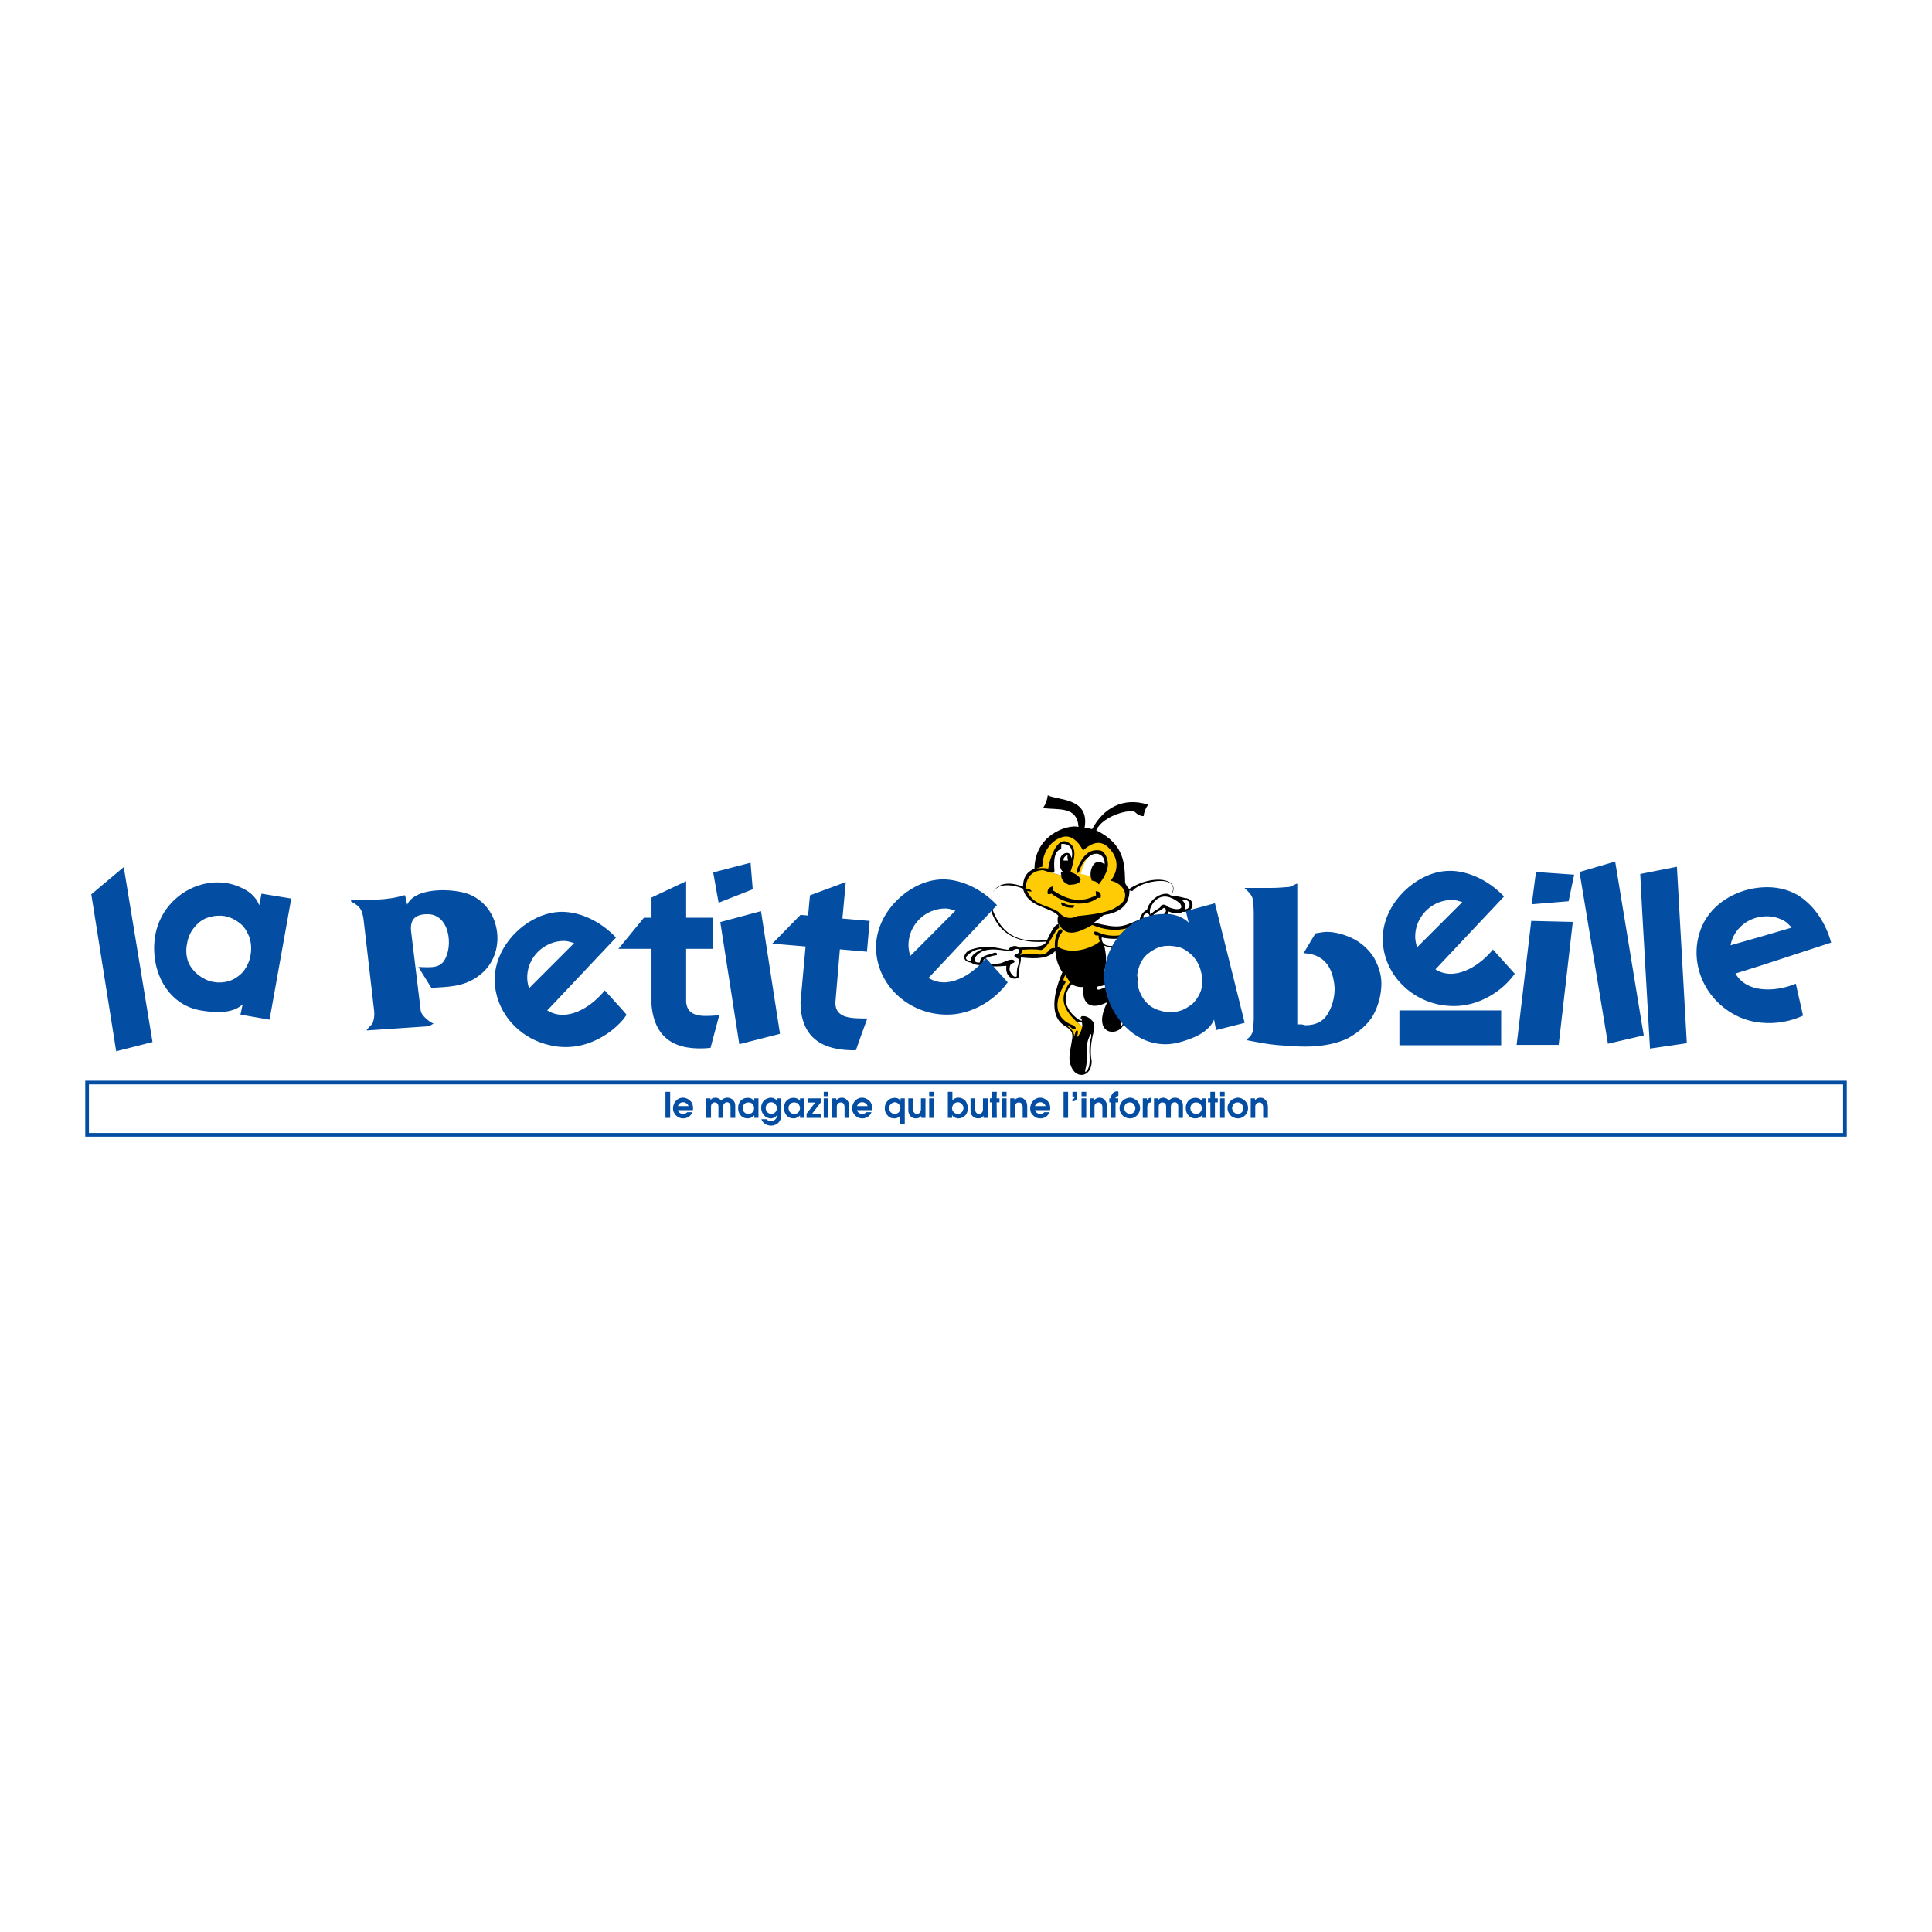<?xml version="1.0" encoding="utf-8"?>
<!-- Generator: Adobe Illustrator 13.0.0, SVG Export Plug-In . SVG Version: 6.00 Build 14948)  -->
<!DOCTYPE svg PUBLIC "-//W3C//DTD SVG 1.0//EN" "http://www.w3.org/TR/2001/REC-SVG-20010904/DTD/svg10.dtd">
<svg version="1.0" id="Layer_1" xmlns="http://www.w3.org/2000/svg" xmlns:xlink="http://www.w3.org/1999/xlink" x="0px" y="0px"
	 width="192.756px" height="192.756px" viewBox="0 0 192.756 192.756" enable-background="new 0 0 192.756 192.756"
	 xml:space="preserve">
<g>
	<polygon fill-rule="evenodd" clip-rule="evenodd" fill="#FFFFFF" points="0,0 192.756,0 192.756,192.756 0,192.756 0,0 	"/>
	<path fill-rule="evenodd" clip-rule="evenodd" fill="#034EA2" d="M183.883,108.191v4.848H96.378v0.369h87.874v-5.586H96.378v0.369
		H183.883L183.883,108.191z M96.378,113.039H8.873v-4.848h87.505v-0.369H8.504v5.586h87.874V113.039L96.378,113.039z"/>
	<path fill-rule="evenodd" clip-rule="evenodd" d="M113.342,93.626c0.135-0.051,0.303,0.167,0.101,0.268
		c-0.503,0.034-2.047,0.957-3.271,0.453c0.201,0.873,0.269,1.711,0.017,2.5c0.336,0.973,0.318,1.543-0.537,1.543
		c-0.419,0.035-0.318,0.504,0.201,0.285c1.812-0.703,1.829-1.459,2.903-1.492c0.318,0.017,0.89-0.235,0.688,0.889
		c-0.201,0.873-0.755,2.568-1.258,3.994c-0.554,1.51-3.373,1.225-1.712-2.08c-1.795,0.904-2.567,0.033-2.366-1.512
		c-0.47,0.018-0.805-0.033-1.174-0.285c-1.326,1.512-0.252,2.938,0.738,3.559c0.302,0.168,0.353,0.033,0.185-0.068
		c-0.101-0.15,0.017-0.301,0.134-0.301c0.386-0.018,0.604,0.117,0.839,0.318c0.269,0.252,0.486,0.436,0.269,1.291
		c-0.235,0.891-0.369,1.998-0.185,2.836c0.051,1.83-1.996,1.998-2.215-0.133c-0.017-0.672,0.185-1.41,0.285-2.133
		c0.101-0.871-0.554-1.006-1.007-1.393c-1.292-1.039-0.771-3.322,0.017-5.167c-0.402-0.587-0.637-1.275-0.704-2.114
		c-0.705,0.738-1.796,0.822-3.44,0.637c0.034,0.638-0.251,0.856-0.185,1.929c-0.167,0.369-1.426,0.32-1.258-1.09
		c-0.89,0.067-1.645,0.117-2.551-0.067c-0.319,0.017-0.688-0.067-1.023-0.269c-0.99-0.101-0.671-1.09,0.067-1.292
		c1.694-0.537,2.533-0.117,3.674,0.034c0.286-0.453,0.84-0.486,1.125-0.218c0.939-0.084,2.433,0.051,2.701-0.604
		c-1.896,0.151-4.396-0.117-5.453-2.886c-0.453-2.047,0.537-3.557,3.121-2.601c0-0.738,0.252-1.443,1.141-1.779
		c0.033-3.355,3.238-4.446,4.396-4.178c-0.151-2.098-1.98-1.661-3.54-1.879c0.268-0.419,0.419-0.822,0.47-1.275
		c0.956,0.52,4.211,0.202,3.675,3.239c0.251,0.033,0.503,0.084,0.755,0.134c1.107-2.081,3.087-3.238,5.587-2.433
		c-0.234,0.319-0.402,0.688-0.453,1.141c-0.419-0.017-0.62-0.185-0.855-0.402c-0.386-0.353-3.188,0.319-3.876,1.812
		c2.903,1.443,2.836,3.406,2.887,5.269c0.15,0.251,0.15,0.318,0.402,0.587c2.332-1.543,5.336-1.057,4.161,0.688
		c0.437,0,0.923,0.084,1.376,0.218c1.124,0.033,1.04,1.477-0.218,1.376c-0.403,0.318-1.007,0.101-1.394-0.034
		c-0.15,0.822-0.973,1.091-1.711,1.443c-0.101,0.503-0.537,0.302-0.772,0.252c-0.419,0.369-0.939,0.637-1.56,0.805
		C112.654,93.609,112.973,93.676,113.342,93.626L113.342,93.626z"/>
	<path fill-rule="evenodd" clip-rule="evenodd" fill="#FFFFFF" d="M113.342,93.626c-0.587,0.386-3.523,1.543-3.423-0.101
		c0.772,0.185,1.879,0.218,2.618-0.084C112.721,93.643,113.107,93.643,113.342,93.626L113.342,93.626z"/>
	<path fill-rule="evenodd" clip-rule="evenodd" fill="#FFFFFF" d="M116.832,89.364c-0.503-0.554-2.063,0.117-2.399,1.409
		c-0.336,0.151-0.621,0.503-0.722,0.957c-1.795,0.772-2.08,0.94-4.547,0.319c0.386-0.302,0.705-0.57,0.956-0.755
		c1.275-0.185,2.567-0.755,2.567-2.45c0.101,0.017,0.285,0.101,0.353,0C113.711,87.921,118.023,87.065,116.832,89.364
		L116.832,89.364z"/>
	<path fill-rule="evenodd" clip-rule="evenodd" fill="#FFFFFF" d="M114.937,91.495c0.185-0.369,0.587-0.604,0.973-0.705
		c0.285-0.537,0.604,0.151,0.285,0.285c-0.185,0.554-0.738,0.705-1.141,0.755c-0.302,0.017-0.285,0.286-0.369,0.47
		c-0.101-0.017-0.151-0.134-0.235-0.201c-0.335,0.05-0.302-0.201-0.285-0.419c-0.353-0.403,0.42-0.822,0.521-0.319
		C114.752,91.545,114.818,91.529,114.937,91.495L114.937,91.495z"/>
	<path fill-rule="evenodd" clip-rule="evenodd" fill="#FFFFFF" d="M114.785,91.26c0.336-0.453,1.007-0.621,1.023-0.839
		c0-0.134,0.437-0.286,0.621,0c0.168,0.101,0.402,0.201,0.839,0.285c0.554,0.034,0.755-0.134,0.453-0.587
		c-0.839-0.654-1.678-0.99-2.483-0.251C114.769,90.404,114.617,90.857,114.785,91.26L114.785,91.26z"/>
	<path fill-rule="evenodd" clip-rule="evenodd" fill="#FFFFFF" d="M117.89,89.75c0.536-0.017,0.755,0.151,0.788,0.453
		c0.033,0.403-0.218,0.487-0.503,0.554C118.359,90.354,118.191,90.035,117.89,89.75L117.89,89.75z"/>
	<path fill-rule="evenodd" clip-rule="evenodd" fill="#FFFFFF" d="M112.956,97.771c-0.218,0.721-0.437,1.477-0.806,2.381
		c-0.285,0.369-0.285,1.227-0.335,1.998c0.017,0.268,0.066,0.268,0.184,0.033c0.151-0.654,0.235-1.309,0.521-1.93
		c0.303-0.771,0.588-1.561,0.654-2.449C113.157,97.535,113.09,97.52,112.956,97.771L112.956,97.771z"/>
	<path fill-rule="evenodd" clip-rule="evenodd" fill="#FFFFFF" d="M107.939,102.016c0.033,0.018,0.05,0.42,0.033,0.436
		c-0.168-0.184-0.336-0.334-0.504-0.469C107.587,101.965,107.721,101.916,107.939,102.016L107.939,102.016z"/>
	<path fill-rule="evenodd" clip-rule="evenodd" fill="#FFFFFF" d="M108.66,103.492c-0.452,0.957-0.101,2.467-0.352,3.104
		c-0.101,0.387-0.034,0.438,0.167,0.186c0.521-0.805-0.033-1.98,0.386-3.289C108.912,103.039,108.812,103.09,108.66,103.492
		L108.66,103.492z"/>
	<path fill-rule="evenodd" clip-rule="evenodd" fill="#FFFFFF" d="M104.449,93.811c-1.98,0.101-4.111,0.185-5.353-2.87
		c-0.403-0.99-0.403-2.064,0.704-2.534c0.722-0.185,1.494-0.05,2.266,0.251c0.437,1.879,2.668,1.779,3.523,2.702
		c-0.101,0.285-0.101,0.571,0,0.856C105.171,92.233,104.818,93.106,104.449,93.811L104.449,93.811z"/>
	<path fill-rule="evenodd" clip-rule="evenodd" fill="#FFFFFF" d="M106.11,85.857c0.15,0,0.302,0,0.453,0
		c-0.084-0.202-0.067-0.37-0.051-0.537C106.177,85.438,106.093,85.639,106.11,85.857L106.11,85.857z"/>
	<path fill-rule="evenodd" clip-rule="evenodd" fill="#FFFFFF" d="M98.006,94.683c-0.587,0.302-1.191,0.604-1.141,1.175
		c-0.269,0-0.503-0.05-0.503-0.353C96.831,94.935,97.385,94.667,98.006,94.683L98.006,94.683z"/>
	<path fill-rule="evenodd" clip-rule="evenodd" fill="#FFFFFF" d="M97.771,96.025c-0.352,0.034-0.57-0.033-0.537-0.386
		c0.604-1.124,2.047-0.957,3.104-0.789c0.336,0.101,0.504,0.05,0.688-0.017c0.654-0.419,0.889,0.101,0.452,0.336
		c-0.352,0.101-0.369,0.251-0.066,0.403c0.453,0.117,0.234,0.453,0.167,0.738c-0.15,0.37-0.134,0.738-0.134,1.092
		c-0.318,0.25-0.755-0.471-0.722-0.739c0.034-0.654,0.353-0.503,0.47-0.654c0.084-0.134-0.017-0.302-0.402-0.251
		c-0.537,0.101-0.738,0.369-1.292,0.386c-0.336,0.05-0.771,0.117-1.074-0.017c-0.419-0.151-0.436-0.369-0.017-0.553
		c0.47-0.202,0.755-0.235,1.058-0.285c0.033-0.185-0.051-0.252-0.252-0.235C98.576,95.321,97.787,95.304,97.771,96.025
		L97.771,96.025z"/>
	<path fill-rule="evenodd" clip-rule="evenodd" fill="#FFFFFF" d="M104.768,87.049c0.386,0.117,0.772,0.218,1.124,0.302
		c-0.101-0.285-0.033-0.403,0.185-0.369c-0.402-0.151-0.654-1.711,0.285-1.879c0.387-0.05,0.403,0.185,0.571,0.521
		c0.15-0.99-0.185-1.46-1.041-1.427c-0.017,0.168-0.017,0.353-0.017,0.521c-0.302,0.084-0.839,0.285-0.671,2.181
		c-0.017,0.067-0.051,0.118-0.067,0.168C105.003,87.065,104.885,87.049,104.768,87.049L104.768,87.049z"/>
	<path fill-rule="evenodd" clip-rule="evenodd" fill="#FFCB05" d="M113.996,92.452c-1.561,0.923-3.054,1.208-4.496,0.537
		c-0.521-0.167-0.437,0.151-0.186,0.336c0.102,0,0.202,0,0.303,0.017c-0.017,0.151-0.017,0.319,0.117,0.571
		c-0.302,0.369-2.567,1.561-4.212,0.537c0.018-0.453-0.033-0.906,0.47-1.493c0-0.269-0.117-0.319-0.369-0.134
		c-0.318,0.554-0.436,1.141-0.368,1.762c-0.252,0-0.487,0.017-0.688,0.353c-0.218,0.201-0.486,0.353-1.091,0.285
		c-0.621-0.084-1.191-0.101-1.712,0.067c0.151-0.185,0.219-0.353,0.219-0.521c0.604-0.05,1.191-0.084,1.93,0.017
		c0.822-0.386,1.343-2.131,1.745-2.181c0-0.134,0-0.269,0-0.403c0.671,1.359,1.963,0.856,3.322,0.084
		c1.561,0.638,3.154,0.722,4.815-0.235L113.996,92.452L113.996,92.452z"/>
	<path fill-rule="evenodd" clip-rule="evenodd" fill="#FFCB05" d="M107.15,103.492c0.051-0.201,0.117-0.402,0.185-0.621
		c0.117-0.117,0.185-0.084,0.218,0.084c-0.033,0.186-0.066,0.369-0.101,0.555c0.235-0.27,0.437-0.605,0.521-1.092
		c-1.661-1.342-2.551-2.65-1.225-4.43c-0.168-0.234-0.319-0.453-0.453-0.705c-0.118,0.168-0.185,0.336-0.202,0.521
		c0.303,0.049,0.235,0.217,0.102,0.402c-1.511,2.533-0.252,3.709,0.855,4.078c0.402,0.217,0.335,0.502-0.051,0.352
		c-0.185-0.15-0.386-0.285-0.671-0.369C106.933,102.637,107.234,103.057,107.15,103.492L107.15,103.492z"/>
	<path fill-rule="evenodd" clip-rule="evenodd" fill="#034EA2" d="M12.346,86.512L9.108,89.23l2.483,15.655l3.625-0.922
		L12.346,86.512L12.346,86.512z M175.711,98.676c1.191,0.152,2.518-0.133,3.457-0.537l0.722,3.189
		c-1.208,0.57-2.719,0.855-4.179,0.705c-0.922-0.084-1.846-0.354-2.668-0.807c-3.456-1.879-4.765-6.057-2.986-9.312
		c1.124-1.997,3.39-3.205,5.654-3.373c1.376-0.118,2.752,0.168,3.843,0.889c1.544,1.024,2.651,2.786,3.138,4.614l-6.98,2.282
		l-2.567,0.805C173.715,98.105,174.671,98.559,175.711,98.676L175.711,98.676z M175.711,93.441l3.037-0.889
		c-0.218-0.252-0.453-0.52-0.755-0.688c-0.738-0.402-1.526-0.52-2.282-0.402c-1.106,0.15-2.131,0.805-2.701,1.845
		c-0.185,0.319-0.285,0.671-0.353,1.007L175.711,93.441L175.711,93.441z M163.814,102.201l0.185,1.09l-0.185,0.051l-3.39,0.789
		l-2.836-17.132l3.558-1.041L163.814,102.201L163.814,102.201z M163.814,90.438l0.806,14.179l3.675-0.537l-0.99-17.602l-3.49,0.688
		l-0.168,0.034L163.814,90.438L163.814,90.438z M143.545,100.807h6.226v3.475h-6.226h-3.927v-3.475H143.545L143.545,100.807z
		 M143.545,96.898c1.997,0.907,4.296-0.772,5.403-2.165l2.182,2.417c-1.292,1.812-3.608,3.221-6.058,3.221
		c-0.521,0-1.041-0.051-1.527-0.15c-3.188-0.672-5.588-3.373-5.588-6.578c0-3.155,2.702-6.024,5.588-6.645
		c0.504-0.101,1.023-0.135,1.527-0.101c1.846,0.151,3.675,1.158,4.983,2.551l-6.511,6.913l-0.335,0.352
		C143.311,96.781,143.428,96.848,143.545,96.898L143.545,96.898z M143.545,90.035c0.42-0.151,0.856-0.251,1.326-0.251
		c0.369,0,0.688,0.117,1.023,0.218l-2.35,2.35l-2.164,2.165c-0.101-0.353-0.185-0.705-0.185-1.074
		C141.196,91.898,142.186,90.572,143.545,90.035L143.545,90.035z M153.243,86.999l-0.419,3.221l3.675-0.302l0.554-2.651
		L153.243,86.999L153.243,86.999z M152.773,91.881l-1.459,12.367h4.194l1.409-12.266L152.773,91.881L152.773,91.881z
		 M116.698,100.992c0.285,0.018,0.587-0.018,0.855-0.102c0.587-0.117,1.04-0.451,1.46-0.771c0.369-0.385,0.738-0.939,0.855-1.477
		c0.101-0.486,0.117-1.174-0.051-1.728c-0.134-0.621-0.486-1.191-0.855-1.577c-0.437-0.402-0.906-0.755-1.426-0.855
		c-0.269-0.067-0.554-0.101-0.839-0.118c-0.285,0-0.57,0.017-0.856,0.084c-0.503,0.134-0.989,0.437-1.393,0.772
		c-0.419,0.353-0.721,0.906-0.855,1.426c-0.185,0.504-0.185,1.158-0.033,1.846c0.185,0.688,0.503,1.225,0.905,1.611
		c0.369,0.402,0.957,0.654,1.46,0.771C116.161,100.941,116.43,100.975,116.698,100.992L116.698,100.992z M116.698,91.209
		c0.671,0.067,1.325,0.302,1.896,0.839l-0.285-1.141l2.903-0.789l2.97,11.93l-2.853,0.723l-0.201-1.041
		c-0.57,1.326-2.198,1.912-3.474,2.266c-0.319,0.084-0.638,0.135-0.956,0.168c-3.037,0.252-5.571-2.166-6.326-5.119
		c-1.04-3.959,1.997-7.869,5.738-7.852C116.312,91.176,116.497,91.193,116.698,91.209L116.698,91.209z M125.088,101.58V91.126
		c0-0.705-0.067-1.258-0.135-1.561c-0.101-0.269-0.386-0.638-0.755-0.906v-0.067h2.551c0.906,0,1.477-0.084,1.711-0.084
		c0.319,0,0.604-0.218,0.906-0.335h0.067v14.028c0,0,0.218,0,0.386,0c0.151,0,0.353,0.084,0.437,0.084
		c0.989,0,1.729-0.354,2.164-1.059c0.453-0.705,0.738-1.611,0.738-2.617c-0.134-2.231-1.174-3.439-3.104-3.506l1.19-1.98
		c0.454-0.083,0.89-0.151,1.125-0.151c0.89,0,1.846,0.285,2.685,0.705c0.822,0.42,1.561,1.125,2.014,1.846
		c0.437,0.772,0.755,1.662,0.755,2.601c0,1.125-0.318,2.248-0.822,3.172c-0.521,0.906-1.46,1.693-2.467,2.264
		c-1.124,0.555-2.617,0.857-4.278,0.857c-1.058,0-2.03-0.084-2.819-0.152c-0.855-0.066-1.913-0.268-3.037-0.486v-0.084
		c0.168-0.135,0.387-0.336,0.453-0.486c0.101-0.15,0.168-0.369,0.168-0.486c0-0.219,0.067-0.639,0.067-1.074V101.58L125.088,101.58z
		 M92.989,97.754c1.997,0.906,4.278-0.789,5.37-2.165l2.181,2.417c-1.292,1.795-3.591,3.221-6.023,3.221
		c-0.537,0-1.041-0.049-1.527-0.15c-3.205-0.672-5.588-3.389-5.588-6.578c0-3.154,2.685-6.023,5.588-6.645
		c0.503-0.101,1.007-0.151,1.527-0.101c1.829,0.151,3.641,1.158,4.95,2.55L92.989,97.2l-0.353,0.368
		C92.754,97.637,92.871,97.703,92.989,97.754L92.989,97.754z M92.989,90.891c0.403-0.151,0.855-0.252,1.325-0.252
		c0.353,0,0.688,0.118,1.007,0.218l-2.332,2.349l-2.165,2.165c-0.118-0.352-0.185-0.705-0.185-1.074
		C90.64,92.754,91.613,91.428,92.989,90.891L92.989,90.891z M77.434,100.656l0.386,2.484l-0.386,0.1l-3.675,0.939l-1.896-12.181
		l4.061-1.091L77.434,100.656L77.434,100.656z M77.434,94.18l2.937,0.252l-0.503,5.555c0.017,3.455,2.047,4.848,5.521,4.799
		c0.369-1.059,0.755-2.115,1.141-3.172c-1.477-0.018-3.154,0.051-3.188-1.543l0.453-5.354l2.702,0.235l0.269-3.071l-2.718-0.235
		l0.335-3.641l-3.574,1.325l-0.185,2.014l-0.755-0.067l-2.433,2.483l-0.386,0.386L77.434,94.18L77.434,94.18z M71.46,101.311
		c0.101-0.016,0.202-0.016,0.302-0.033c-0.101,0.387-0.202,0.756-0.302,1.125c-0.185,0.721-0.386,1.441-0.57,2.146
		c-3.457,0.336-5.588-0.871-5.89-4.312v-5.57h-2.886h-0.419l0.419-0.503l2.131-2.601H65v-2.014l3.457-1.628v3.642h2.701v3.104
		h-2.701v5.353C68.625,101.496,70.068,101.412,71.46,101.311L71.46,101.311z M71.46,86.965l3.423-0.89l0.218,2.651l-3.406,1.342
		L71.46,88.76l-0.302-1.711L71.46,86.965L71.46,86.965z M62.114,100.773l0.403,0.471c-0.117,0.184-0.269,0.352-0.403,0.537
		c-1.342,1.527-3.439,2.684-5.638,2.684c-0.537,0-1.041-0.049-1.527-0.166c-2.769-0.572-4.934-2.686-5.47-5.336
		c-0.084-0.404-0.118-0.824-0.118-1.242c0-0.403,0.034-0.789,0.118-1.175c0.554-2.651,2.937-4.917,5.47-5.454
		c0.503-0.101,1.006-0.151,1.527-0.101c1.829,0.134,3.675,1.158,4.983,2.55l-6.51,6.897l-0.353,0.367
		c0.118,0.068,0.235,0.135,0.353,0.186c1.997,0.906,4.295-0.789,5.386-2.182L62.114,100.773L62.114,100.773z M54.95,94.129
		c0.402-0.167,0.855-0.251,1.326-0.251c0.352,0,0.688,0.118,1.007,0.218l-2.333,2.332l-2.165,2.166
		C52.667,98.24,52.6,97.889,52.6,97.52C52.6,95.992,53.574,94.667,54.95,94.129L54.95,94.129z M49.479,92.384
		c0.201,0.789,0.201,1.628,0,2.433c-0.269,1.057-0.906,2.03-1.963,2.718c-1.41,0.924-2.836,0.924-4.48,1.023l-1.292-2.08
		c0.923,0,1.997,0.218,2.567-0.621c0.957-1.51,0.521-4.682-1.694-4.648c-1.208,0.017-1.745,0.538-1.594,1.779l0.957,7.869
		c0.05,0.42,0.855,1.125,1.275,1.26l-0.437,0.268l-6.225,0.42c0-0.201,0.52-0.486,0.621-0.822c0.067-0.234,0.168-0.588,0.118-1.008
		l0.017,0.051l-1.057-9.127c-0.118-1.041-0.302-1.46-1.259-1.946l-0.017-0.135c1.678-0.067,3.625,0.051,5.235-0.486h0.168
		l0.202,0.923c0.855-1.812,4.698-1.594,6.107-1.057C48.188,89.75,49.144,90.992,49.479,92.384L49.479,92.384z M21.827,98.021
		c0.386,0,0.772-0.049,1.108-0.168c0.52-0.184,1.057-0.57,1.393-0.989c0.302-0.42,0.604-1.024,0.671-1.577
		c0.118-0.638,0.05-1.309-0.134-1.83c-0.218-0.52-0.52-1.057-0.957-1.359c-0.419-0.335-0.939-0.604-1.526-0.705
		c-0.185-0.034-0.37-0.034-0.554-0.034c-0.352,0-0.705,0.067-1.023,0.168c-0.52,0.134-1.057,0.537-1.376,0.956
		c-0.369,0.386-0.654,0.99-0.771,1.678c-0.134,0.705-0.067,1.309,0.134,1.846c0.201,0.487,0.604,0.957,1.023,1.292
		c0.419,0.303,0.957,0.604,1.493,0.672C21.475,98.006,21.659,98.021,21.827,98.021L21.827,98.021z M21.827,88.039
		c0.722,0.017,1.443,0.168,2.115,0.47c0.822,0.353,1.543,0.856,1.929,1.812l0.218-1.158l2.97,0.487l-2.165,12.081l-2.903-0.504
		l0.218-1.023c-0.638,0.588-1.51,0.756-2.383,0.771c-0.587,0-1.174-0.066-1.711-0.15c-3.523-0.553-5.185-4.161-4.631-7.467
		C16.038,90.103,18.941,87.971,21.827,88.039L21.827,88.039z"/>
	<path fill-rule="evenodd" clip-rule="evenodd" fill="#034EA2" d="M124.786,109.584h0.419v0.184
		c0.151-0.168,0.336-0.252,0.554-0.252c0.084,0,0.185,0.018,0.269,0.051c0.084,0.051,0.168,0.102,0.235,0.186
		c0.066,0.066,0.134,0.168,0.167,0.268c0.034,0.117,0.067,0.234,0.067,0.369v1.141h-0.47v-1.023c0-0.184-0.033-0.301-0.117-0.402
		c-0.067-0.084-0.151-0.117-0.269-0.117c-0.067,0-0.135,0.016-0.185,0.051c-0.067,0.033-0.118,0.084-0.151,0.133
		c-0.05,0.068-0.067,0.135-0.067,0.219v1.141h-0.452V109.584L124.786,109.584z M66.393,108.93h0.47v2.6h-0.47V108.93L66.393,108.93z
		 M68.155,109.516c0.168,0,0.319,0.051,0.47,0.135c0.151,0.084,0.285,0.201,0.386,0.352c0.084,0.168,0.134,0.336,0.134,0.537
		c0,0.068,0,0.135-0.017,0.219h-0.974h-0.52c0.017,0.066,0.05,0.135,0.101,0.201c0.05,0.051,0.118,0.102,0.202,0.135
		c0.067,0.016,0.134,0.033,0.218,0.051c0.168-0.018,0.302-0.068,0.419-0.186h0.503c-0.05,0.117-0.101,0.234-0.201,0.318
		c-0.084,0.102-0.185,0.168-0.302,0.219c-0.117,0.051-0.251,0.084-0.402,0.084c0,0,0,0-0.017,0c-0.134,0-0.251-0.018-0.369-0.066
		c-0.134-0.051-0.235-0.135-0.335-0.219c-0.101-0.102-0.168-0.201-0.218-0.318c-0.067-0.117-0.084-0.236-0.084-0.354
		c0-0.033,0-0.051,0-0.084c0-0.117,0.017-0.217,0.067-0.334c0.034-0.119,0.101-0.236,0.185-0.336
		c0.084-0.102,0.185-0.186,0.319-0.252C67.836,109.549,67.987,109.516,68.155,109.516L68.155,109.516z M68.155,110.355h0.537
		c-0.017-0.068-0.05-0.117-0.101-0.186c-0.05-0.049-0.118-0.1-0.185-0.133c-0.067-0.051-0.151-0.068-0.252-0.068
		c-0.134,0-0.251,0.051-0.335,0.117c-0.101,0.084-0.151,0.168-0.185,0.27H68.155L68.155,110.355z M70.471,109.584h0.419v0.184
		c0.033-0.066,0.101-0.135,0.185-0.184c0.101-0.035,0.201-0.068,0.302-0.068c0.118,0,0.218,0.033,0.335,0.084
		c0.101,0.051,0.185,0.117,0.235,0.219c0.05-0.066,0.101-0.117,0.167-0.168c0.067-0.033,0.134-0.066,0.218-0.102
		c0.084-0.016,0.151-0.033,0.235-0.033c0.134,0,0.268,0.033,0.386,0.102c0.117,0.051,0.218,0.15,0.285,0.268
		c0.084,0.117,0.118,0.252,0.118,0.42v1.225h-0.47v-1.141c0-0.135-0.033-0.234-0.101-0.303c-0.067-0.084-0.151-0.117-0.252-0.117
		c-0.067,0-0.117,0.018-0.184,0.051c-0.067,0.051-0.118,0.102-0.151,0.168c-0.033,0.066-0.05,0.15-0.05,0.252v1.09h-0.47v-1.123
		c0-0.135-0.034-0.236-0.118-0.32c-0.067-0.066-0.151-0.1-0.268-0.1c-0.101,0-0.185,0.033-0.252,0.117
		c-0.067,0.066-0.101,0.184-0.101,0.336v1.09h-0.47V109.584L70.471,109.584z M74.666,109.533c0.067,0,0.134,0.016,0.201,0.033
		c0.084,0.033,0.168,0.066,0.218,0.117c0.067,0.051,0.134,0.102,0.168,0.168v-0.268h0.419v1.945h-0.419v-0.268
		c-0.067,0.1-0.168,0.168-0.286,0.234c-0.101,0.051-0.201,0.084-0.302,0.084c-0.017,0-0.05,0-0.084,0
		c-0.185,0-0.335-0.033-0.487-0.135c-0.151-0.084-0.251-0.217-0.335-0.369c-0.084-0.168-0.117-0.352-0.117-0.537
		c0-0.217,0.05-0.402,0.151-0.57c0.084-0.15,0.201-0.252,0.353-0.336c0.134-0.066,0.285-0.1,0.453-0.1
		C74.615,109.533,74.649,109.533,74.666,109.533L74.666,109.533z M74.666,111.145h0.017c0.101-0.018,0.202-0.035,0.285-0.084
		c0.084-0.051,0.151-0.119,0.201-0.219c0.051-0.084,0.067-0.186,0.067-0.285c0-0.117-0.034-0.219-0.084-0.303
		c-0.05-0.1-0.117-0.168-0.201-0.201c-0.084-0.051-0.185-0.066-0.285-0.066s-0.185,0.016-0.286,0.066
		c-0.083,0.051-0.15,0.117-0.201,0.201c-0.05,0.084-0.084,0.186-0.084,0.303s0.034,0.234,0.084,0.318
		c0.067,0.084,0.134,0.15,0.218,0.201C74.498,111.109,74.582,111.127,74.666,111.145L74.666,111.145z M76.947,109.516
		c0.134,0.018,0.235,0.033,0.336,0.102c0.117,0.051,0.184,0.135,0.235,0.234v-0.268h0.436v1.678c0,0.168-0.034,0.318-0.084,0.436
		c-0.067,0.135-0.134,0.252-0.235,0.336c-0.101,0.1-0.218,0.168-0.335,0.201c-0.117,0.051-0.235,0.066-0.353,0.066
		c0,0-0.017,0-0.033,0c-0.202,0-0.403-0.049-0.571-0.168c-0.185-0.1-0.302-0.268-0.386-0.469h0.52
		c0.034,0.051,0.101,0.1,0.185,0.135c0.084,0.033,0.168,0.049,0.252,0.049c0.017,0,0.033,0,0.033,0
		c0.151-0.016,0.285-0.049,0.386-0.15c0.117-0.1,0.185-0.234,0.185-0.453c-0.067,0.117-0.168,0.201-0.269,0.252
		s-0.202,0.084-0.302,0.084c-0.017,0-0.033,0-0.05,0c-0.151,0-0.302-0.051-0.453-0.135c-0.151-0.084-0.269-0.217-0.369-0.385
		c-0.084-0.168-0.134-0.354-0.134-0.555s0.067-0.385,0.151-0.537c0.101-0.15,0.218-0.268,0.369-0.336
		c0.151-0.066,0.302-0.117,0.453-0.117C76.931,109.516,76.931,109.516,76.947,109.516L76.947,109.516z M76.947,111.127
		c0.118,0,0.218-0.018,0.302-0.084c0.084-0.051,0.151-0.117,0.201-0.201c0.034-0.102,0.067-0.186,0.067-0.285
		c0-0.102-0.034-0.201-0.084-0.285s-0.118-0.168-0.202-0.219c-0.083-0.051-0.185-0.084-0.285-0.084
		c-0.117,0-0.218,0.033-0.302,0.084s-0.151,0.135-0.185,0.219c-0.05,0.1-0.067,0.184-0.067,0.285c0,0.1,0.034,0.201,0.067,0.285
		c0.05,0.084,0.117,0.15,0.201,0.201S76.83,111.127,76.947,111.127L76.947,111.127z M79.246,109.533
		c0.067,0,0.134,0.016,0.185,0.033c0.101,0.033,0.168,0.066,0.235,0.117c0.067,0.051,0.117,0.102,0.15,0.168v-0.268h0.437v1.945
		h-0.437v-0.268c-0.05,0.1-0.15,0.168-0.285,0.234c-0.101,0.051-0.185,0.084-0.285,0.084c-0.034,0-0.05,0-0.084,0
		c-0.184,0-0.352-0.033-0.486-0.135c-0.151-0.084-0.269-0.217-0.335-0.369c-0.084-0.168-0.134-0.352-0.134-0.537
		c0.017-0.217,0.067-0.402,0.151-0.57c0.101-0.15,0.218-0.252,0.369-0.336c0.134-0.066,0.285-0.1,0.436-0.1
		C79.196,109.533,79.212,109.533,79.246,109.533L79.246,109.533z M79.246,111.145c0,0,0,0,0.017,0
		c0.101-0.018,0.201-0.035,0.285-0.084c0.084-0.051,0.151-0.119,0.185-0.219c0.05-0.084,0.083-0.186,0.083-0.285
		c0-0.117-0.033-0.219-0.083-0.303c-0.05-0.1-0.118-0.168-0.202-0.201c-0.101-0.051-0.185-0.066-0.285-0.066
		s-0.201,0.016-0.285,0.066c-0.083,0.051-0.151,0.117-0.201,0.201c-0.067,0.084-0.084,0.186-0.084,0.303s0.034,0.234,0.084,0.318
		s0.134,0.15,0.218,0.201C79.062,111.109,79.162,111.127,79.246,111.145L79.246,111.145z M81.327,110.002h-0.755v-0.418h1.309v0.418
		l-0.855,1.107h0.906v0.42h-1.46v-0.42L81.327,110.002L81.327,110.002z M82.183,108.93h0.47v0.436h-0.47V108.93L82.183,108.93z
		 M82.183,109.584h0.47v1.945h-0.47V109.584L82.183,109.584z M83.022,109.584h0.419v0.184c0.151-0.168,0.335-0.252,0.554-0.252
		c0.101,0,0.185,0.018,0.269,0.051c0.101,0.051,0.168,0.102,0.235,0.186c0.083,0.066,0.134,0.168,0.167,0.268
		c0.05,0.117,0.067,0.234,0.067,0.369v1.141h-0.47v-1.023c0-0.184-0.033-0.301-0.101-0.402c-0.084-0.084-0.168-0.117-0.285-0.117
		c-0.067,0-0.134,0.016-0.185,0.051c-0.067,0.033-0.118,0.084-0.151,0.133c-0.034,0.068-0.051,0.135-0.051,0.219v1.141h-0.469
		V109.584L83.022,109.584z M86.025,109.516c0.168,0,0.319,0.051,0.47,0.135c0.151,0.084,0.285,0.201,0.386,0.352
		c0.084,0.168,0.134,0.336,0.134,0.537c0,0.068,0,0.135-0.017,0.219h-0.974h-0.52c0.017,0.066,0.05,0.135,0.101,0.201
		c0.05,0.051,0.118,0.102,0.202,0.135c0.067,0.016,0.134,0.033,0.218,0.051c0.168-0.018,0.302-0.068,0.419-0.186h0.504
		c-0.051,0.117-0.101,0.234-0.202,0.318c-0.083,0.102-0.185,0.168-0.302,0.219c-0.117,0.051-0.251,0.084-0.402,0.084
		c0,0,0,0-0.017,0c-0.134,0-0.251-0.018-0.369-0.066c-0.134-0.051-0.235-0.135-0.335-0.219c-0.101-0.102-0.168-0.201-0.218-0.318
		c-0.067-0.117-0.083-0.236-0.083-0.354c0-0.033,0-0.051,0-0.084c0-0.117,0.017-0.217,0.067-0.334
		c0.034-0.119,0.101-0.236,0.185-0.336c0.084-0.102,0.185-0.186,0.319-0.252C85.707,109.549,85.857,109.516,86.025,109.516
		L86.025,109.516z M86.025,110.355h0.537c-0.017-0.068-0.05-0.117-0.101-0.186c-0.05-0.049-0.118-0.1-0.185-0.133
		c-0.067-0.051-0.151-0.068-0.252-0.068c-0.134,0-0.251,0.051-0.335,0.117c-0.101,0.084-0.151,0.168-0.185,0.27H86.025
		L86.025,110.355z M89.28,109.533c0.252,0,0.453,0.1,0.57,0.318v-0.268h0.419v2.584h-0.453v-0.855
		c-0.151,0.166-0.319,0.268-0.537,0.268c-0.017,0-0.033,0-0.05,0c-0.134,0-0.269-0.018-0.386-0.066
		c-0.118-0.068-0.218-0.135-0.302-0.236c-0.083-0.1-0.151-0.201-0.201-0.318c-0.051-0.135-0.067-0.252-0.067-0.387
		c0-0.166,0.034-0.334,0.101-0.486c0.084-0.15,0.185-0.268,0.319-0.369c0.067-0.066,0.151-0.1,0.252-0.133
		c0.101-0.035,0.201-0.051,0.302-0.051C89.264,109.533,89.264,109.533,89.28,109.533L89.28,109.533z M89.28,111.127h0.017
		c0.101,0,0.202-0.033,0.285-0.084c0.084-0.051,0.135-0.117,0.185-0.219c0.05-0.084,0.067-0.184,0.067-0.285
		c0-0.1-0.017-0.201-0.083-0.285c-0.051-0.084-0.118-0.15-0.202-0.201s-0.185-0.084-0.269-0.084c-0.017,0-0.017,0-0.017,0
		c-0.084,0-0.168,0.033-0.252,0.084c-0.101,0.051-0.167,0.117-0.218,0.201s-0.084,0.186-0.084,0.285c0,0.152,0.05,0.285,0.151,0.42
		C88.961,111.061,89.096,111.127,89.28,111.127L89.28,111.127z M90.623,110.758v-1.174h0.47v1.072c0,0.152,0.033,0.27,0.117,0.354
		c0.067,0.084,0.168,0.135,0.269,0.135c0.117,0,0.201-0.051,0.285-0.135c0.067-0.084,0.118-0.201,0.118-0.369v-1.057h0.453v1.945
		h-0.419v-0.217c-0.033,0.084-0.101,0.15-0.201,0.201c-0.101,0.049-0.201,0.066-0.335,0.066s-0.252-0.018-0.369-0.084
		c-0.101-0.051-0.202-0.15-0.269-0.268C90.673,111.094,90.623,110.941,90.623,110.758L90.623,110.758z M92.704,108.93h0.47v0.436
		h-0.47V108.93L92.704,108.93z M92.704,109.584h0.47v1.945h-0.47V109.584L92.704,109.584z M96.328,109.836
		c0.05,0.066,0.084,0.133,0.118,0.217c0.033,0.084,0.067,0.168,0.084,0.252c0.033,0.084,0.033,0.168,0.033,0.268
		c0,0.168-0.033,0.336-0.117,0.504c-0.067,0.152-0.185,0.27-0.336,0.369c-0.134,0.084-0.302,0.135-0.486,0.135
		c-0.017,0-0.05,0-0.067,0c-0.101-0.018-0.201-0.033-0.302-0.084c-0.118-0.051-0.201-0.135-0.269-0.252v0.285h-0.419v-2.6h0.453
		v0.855c0.151-0.168,0.335-0.252,0.537-0.27c0.017,0,0.034,0,0.067,0c0.134,0,0.269,0.033,0.386,0.084
		C96.143,109.668,96.244,109.734,96.328,109.836L96.328,109.836z M95.556,111.145c0,0,0,0,0.017,0
		c0.101-0.018,0.201-0.035,0.285-0.102c0.084-0.051,0.151-0.117,0.185-0.201c0.05-0.102,0.084-0.186,0.084-0.303
		c0-0.1-0.034-0.184-0.084-0.285c-0.05-0.084-0.118-0.15-0.201-0.201c-0.084-0.066-0.185-0.084-0.286-0.084
		c-0.101,0-0.201,0.033-0.285,0.084c-0.084,0.051-0.151,0.117-0.202,0.219c-0.05,0.084-0.084,0.184-0.084,0.285
		c0,0.15,0.05,0.268,0.151,0.385C95.237,111.061,95.388,111.127,95.556,111.145L95.556,111.145z M96.831,110.758v-1.174h0.453v1.072
		c0,0.152,0.05,0.27,0.117,0.354c0.084,0.084,0.168,0.135,0.285,0.135c0.101,0,0.201-0.051,0.269-0.135
		c0.084-0.084,0.117-0.201,0.117-0.369v-1.057h0.471v1.945h-0.42v-0.217c-0.051,0.084-0.101,0.15-0.201,0.201
		c-0.101,0.049-0.218,0.066-0.336,0.066c-0.134,0-0.251-0.018-0.369-0.084c-0.118-0.051-0.202-0.15-0.286-0.268
		C96.865,111.094,96.831,110.941,96.831,110.758L96.831,110.758z M98.979,109.584v-0.654h0.47l-0.017,0.654h0.285v0.402h-0.285
		l0.017,1.543h-0.47v-1.543h-0.218v-0.402H98.979L98.979,109.584z M99.952,108.93h0.47v0.436h-0.47V108.93L99.952,108.93z
		 M99.952,109.584h0.47v1.945h-0.47V109.584L99.952,109.584z M100.791,109.584h0.42v0.184c0.15-0.168,0.335-0.252,0.536-0.252
		c0.101,0,0.201,0.018,0.285,0.051c0.084,0.051,0.168,0.102,0.235,0.186c0.067,0.066,0.134,0.168,0.168,0.268
		c0.033,0.117,0.051,0.234,0.051,0.369v1.141h-0.454v-1.023c0-0.184-0.033-0.301-0.117-0.402c-0.067-0.084-0.168-0.117-0.269-0.117
		c-0.067,0-0.134,0.016-0.201,0.051c-0.051,0.033-0.101,0.084-0.134,0.133c-0.051,0.068-0.067,0.135-0.067,0.219v1.141h-0.453
		V109.584L100.791,109.584z M103.794,109.516c0.169,0,0.319,0.051,0.471,0.135c0.15,0.084,0.285,0.201,0.369,0.352
		c0.101,0.168,0.15,0.336,0.15,0.537c0,0.068-0.017,0.135-0.017,0.219h-0.974h-0.52c0.017,0.066,0.051,0.135,0.101,0.201
		c0.05,0.051,0.117,0.102,0.185,0.135c0.084,0.016,0.151,0.033,0.234,0.051c0.169-0.018,0.303-0.068,0.403-0.186h0.52
		c-0.05,0.117-0.117,0.234-0.201,0.318c-0.084,0.102-0.185,0.168-0.302,0.219s-0.251,0.084-0.402,0.084h-0.018
		c-0.134,0-0.268-0.018-0.386-0.066c-0.117-0.051-0.234-0.135-0.318-0.219c-0.101-0.102-0.185-0.201-0.235-0.318
		c-0.1-0.234-0.102-0.535,0-0.771c0.034-0.119,0.101-0.236,0.185-0.336c0.084-0.102,0.185-0.186,0.319-0.252
		C103.476,109.549,103.627,109.516,103.794,109.516L103.794,109.516z M103.794,110.355h0.537c-0.033-0.068-0.066-0.117-0.101-0.186
		c-0.05-0.049-0.117-0.1-0.185-0.133c-0.083-0.051-0.15-0.068-0.252-0.068c-0.134,0-0.251,0.051-0.352,0.117
		c-0.084,0.084-0.151,0.168-0.185,0.27H103.794L103.794,110.355z M106.11,108.93h0.453v2.6h-0.453V108.93L106.11,108.93z
		 M106.999,108.93h0.47v0.469c0,0.303-0.167,0.471-0.47,0.486v-0.234c0.067,0,0.101-0.018,0.118-0.033
		c0.033,0,0.05-0.033,0.066-0.068c0.018-0.033,0.018-0.084,0.018-0.15h-0.202V108.93L106.999,108.93z M107.905,108.93h0.47v0.436
		h-0.47V108.93L107.905,108.93z M107.905,109.584h0.47v1.945h-0.47V109.584L107.905,109.584z M108.744,109.584h0.42v0.184
		c0.15-0.168,0.336-0.252,0.537-0.252c0.101,0,0.201,0.018,0.285,0.051c0.084,0.051,0.168,0.102,0.234,0.186
		c0.067,0.066,0.117,0.168,0.168,0.268c0.033,0.117,0.051,0.234,0.051,0.369v1.141h-0.453v-1.023c0-0.184-0.034-0.301-0.117-0.402
		c-0.067-0.084-0.168-0.117-0.269-0.117c-0.067,0-0.135,0.016-0.201,0.051c-0.051,0.033-0.102,0.084-0.151,0.133
		c-0.033,0.068-0.051,0.135-0.051,0.219v1.141h-0.453V109.584L108.744,109.584z M110.825,109.584c0-0.051,0.017-0.119,0.033-0.201
		c0.018-0.068,0.051-0.152,0.101-0.219c0.034-0.084,0.102-0.152,0.185-0.201c0.101-0.051,0.202-0.084,0.336-0.084
		c0.017,0,0.05,0.016,0.101,0.016v0.453c-0.101,0-0.185,0.018-0.218,0.068c-0.051,0.033-0.067,0.084-0.067,0.168h0.269v0.402h-0.269
		v1.543h-0.47v-1.543h-0.151v-0.402H110.825L110.825,109.584z M112.704,109.516c0.017,0,0.017,0,0.034,0
		c0.167,0,0.335,0.051,0.486,0.152c0.168,0.084,0.285,0.217,0.386,0.369c0.084,0.168,0.135,0.334,0.135,0.502
		c0,0.201-0.051,0.369-0.135,0.521c-0.101,0.168-0.218,0.285-0.369,0.385c-0.168,0.102-0.336,0.135-0.521,0.135c0,0,0,0-0.017,0
		c-0.167,0-0.335-0.051-0.486-0.135c-0.168-0.084-0.285-0.217-0.386-0.369c-0.084-0.168-0.135-0.336-0.135-0.537
		c0-0.252,0.101-0.469,0.269-0.67c0.067-0.084,0.151-0.152,0.252-0.201c0.084-0.051,0.168-0.084,0.252-0.102
		C112.554,109.533,112.638,109.516,112.704,109.516L112.704,109.516z M112.704,111.145c0.118-0.018,0.219-0.035,0.303-0.084
		c0.083-0.051,0.15-0.119,0.185-0.201c0.05-0.102,0.083-0.186,0.083-0.303c0-0.102-0.033-0.201-0.083-0.285
		c-0.051-0.084-0.118-0.168-0.202-0.219s-0.167-0.066-0.285-0.066c-0.15,0-0.285,0.051-0.402,0.168
		c-0.084,0.117-0.134,0.252-0.151,0.402c0.018,0.1,0.034,0.201,0.084,0.285c0.051,0.084,0.118,0.15,0.201,0.201
		C112.52,111.109,112.604,111.127,112.704,111.145L112.704,111.145z M114.014,111.529v-1.945h0.419v0.184
		c0.101-0.168,0.252-0.252,0.453-0.252v0.453c-0.101,0.018-0.185,0.033-0.235,0.051c-0.066,0.033-0.101,0.084-0.134,0.15
		c-0.034,0.068-0.051,0.168-0.051,0.285v1.074H114.014L114.014,111.529z M115.138,109.584h0.419v0.184
		c0.051-0.066,0.101-0.135,0.201-0.184c0.084-0.035,0.186-0.068,0.286-0.068c0.117,0,0.234,0.033,0.335,0.084
		s0.185,0.117,0.235,0.219c0.05-0.066,0.101-0.117,0.168-0.168c0.066-0.033,0.134-0.066,0.218-0.102
		c0.084-0.016,0.15-0.033,0.235-0.033c0.134,0,0.268,0.033,0.386,0.102c0.117,0.051,0.218,0.15,0.285,0.268
		c0.084,0.117,0.117,0.252,0.117,0.42v1.225h-0.47v-1.141c0-0.135-0.034-0.234-0.101-0.303c-0.067-0.084-0.151-0.117-0.235-0.117
		c-0.067,0-0.134,0.018-0.201,0.051c-0.067,0.051-0.117,0.102-0.151,0.168c-0.033,0.066-0.05,0.15-0.05,0.252v1.09h-0.47v-1.123
		c0-0.135-0.033-0.236-0.101-0.32c-0.084-0.066-0.168-0.1-0.285-0.1c-0.102,0-0.185,0.033-0.252,0.117
		c-0.067,0.066-0.101,0.184-0.101,0.336v1.09h-0.47V109.584L115.138,109.584z M119.332,109.533c0.067,0,0.135,0.016,0.201,0.033
		c0.084,0.033,0.168,0.066,0.235,0.117s0.117,0.102,0.151,0.168v-0.268h0.419v1.945h-0.419v-0.268
		c-0.067,0.1-0.168,0.168-0.285,0.234c-0.102,0.051-0.202,0.084-0.303,0.084c-0.017,0-0.05,0-0.084,0
		c-0.185,0-0.335-0.033-0.486-0.135c-0.151-0.084-0.252-0.217-0.336-0.369c-0.084-0.168-0.117-0.352-0.117-0.537
		c0-0.217,0.051-0.402,0.151-0.57c0.084-0.15,0.201-0.252,0.352-0.336c0.151-0.066,0.303-0.1,0.454-0.1
		C119.282,109.533,119.315,109.533,119.332,109.533L119.332,109.533z M119.332,111.145h0.018c0.101-0.018,0.201-0.035,0.285-0.084
		c0.083-0.051,0.15-0.119,0.201-0.219c0.05-0.084,0.066-0.186,0.066-0.285c0-0.117-0.017-0.219-0.084-0.303
		c-0.05-0.1-0.117-0.168-0.201-0.201c-0.084-0.051-0.185-0.066-0.285-0.066s-0.185,0.016-0.285,0.066
		c-0.084,0.051-0.15,0.117-0.201,0.201s-0.084,0.186-0.084,0.303s0.033,0.234,0.084,0.318c0.067,0.084,0.134,0.15,0.235,0.201
		C119.165,111.109,119.248,111.127,119.332,111.145L119.332,111.145z M120.759,109.584v-0.654h0.453v0.654h0.285v0.402h-0.285v1.543
		h-0.453v-1.543h-0.235v-0.402H120.759L120.759,109.584z M121.731,108.93h0.453v0.436h-0.453V108.93L121.731,108.93z
		 M121.731,109.584h0.453v1.945h-0.453V109.584L121.731,109.584z M123.494,109.516c0,0,0,0,0.017,0c0.167,0,0.335,0.051,0.503,0.152
		c0.151,0.084,0.269,0.217,0.369,0.369c0.101,0.168,0.135,0.334,0.135,0.502c0,0.201-0.034,0.369-0.135,0.521
		c-0.084,0.168-0.218,0.285-0.369,0.385c-0.168,0.102-0.336,0.135-0.52,0.135c-0.185,0-0.353-0.051-0.504-0.135
		c-0.168-0.084-0.285-0.217-0.369-0.369c-0.101-0.168-0.151-0.336-0.151-0.537c0-0.252,0.101-0.469,0.269-0.67
		c0.084-0.084,0.168-0.152,0.252-0.201c0.084-0.051,0.168-0.084,0.252-0.102C123.326,109.533,123.41,109.516,123.494,109.516
		L123.494,109.516z M123.494,111.145c0.101-0.018,0.201-0.035,0.285-0.084c0.083-0.051,0.15-0.119,0.201-0.201
		c0.033-0.102,0.066-0.186,0.066-0.303c0-0.102-0.033-0.201-0.084-0.285c-0.05-0.084-0.117-0.168-0.201-0.219
		s-0.167-0.066-0.268-0.066c-0.018,0-0.018,0-0.018,0c-0.15,0-0.285,0.051-0.402,0.168c-0.084,0.117-0.134,0.252-0.151,0.402
		c0.018,0.1,0.034,0.201,0.084,0.285c0.051,0.084,0.118,0.15,0.201,0.201C123.292,111.109,123.393,111.127,123.494,111.145
		L123.494,111.145z"/>
	<path fill-rule="evenodd" clip-rule="evenodd" fill="#FFCB05" d="M107.167,87.149c-0.117-0.05-0.234-0.101-0.369-0.134
		c0.201-0.621,0.319-1.107,0.369-1.493c0.034-0.252,0.034-0.47,0-0.655c-0.101-0.621-0.503-0.789-0.855-0.923
		c-0.89-0.235-1.595,1.711-1.729,2.718c-0.419-0.067-0.789-0.067-1.258,0c0.234-0.034,0.419-0.151,0.671-0.185
		c-0.017-1.376,0.806-2.584,1.912-2.937c0.42-0.151,0.84-0.101,1.259,0.202c0.302,0.218,0.604,0.57,0.89,1.107
		c0.336-0.302,0.638-0.503,0.923-0.621c0.788-0.335,1.409,0,1.946,0.722c0.587,0.789,0.705,1.879-0.117,2.919
		c1.393,0.269,2.131,1.829,0.604,2.601c-0.453,0.352-1.309,0.587-2.433,0.755c-0.453,0.067-0.956,0.118-1.477,0.168
		c-0.118,0.05-0.219,0.101-0.336,0.134c-0.503,0.134-1.04,0.067-1.577-0.554c-1.04-0.688-2.5-0.604-3.121-2.098
		c0.185,0.067,0.336,0.101,0.47,0.05c-0.15-0.218-0.386-0.251-0.638-0.285c0.135-1.359,0.856-1.762,1.745-1.829
		c0.235,0.083,0.487,0.151,0.722,0.235c0.353,0.101,0.722,0.185,1.091,0.285c0.05,0.537,0.402,0.805,0.806,0.957
		c0.201-0.017,0.369-0.034,0.503-0.051c0.486-0.084,0.588-0.269,0.654-0.47C107.704,87.485,107.486,87.3,107.167,87.149
		L107.167,87.149z M108.979,84.884c-0.839,0.269-1.292,1.225-1.561,1.963c0.017,0.319,0.117,0.335,0.269,0.067
		c0.218-0.722,0.554-1.141,0.939-1.41c0.084,0.503,0.134,1.191,0.185,1.946c0.033,0.134,0.084,0.285,0.117,0.419
		c0.017,0,0.034,0,0.051,0c0.252,0.017,0.47,0.135,0.654,0.369c0.437-0.554,0.872-1.275,0.906-1.946
		c0.017-0.688-0.369-1.342-0.705-1.426C109.5,84.8,109.231,84.817,108.979,84.884L108.979,84.884z M108.979,89.499
		c-0.671,0.285-1.275,0.318-1.812,0.251c-0.89-0.134-1.577-0.587-2.114-0.906c0.084-0.151,0.067-0.285-0.066-0.402
		c-0.336,0.117-0.537,0.319-0.453,0.755c0.15,0.034,0.251,0.017,0.352-0.05c0.722,0.57,1.527,0.873,2.282,0.973
		c0.672,0.084,1.292,0,1.812-0.218c0.185-0.084,0.369-0.185,0.521-0.318c0.101,0,0.201,0,0.302,0
		c0.101-0.42-0.067-0.655-0.487-0.671c0.018,0.134,0.018,0.269,0.034,0.419C109.215,89.398,109.097,89.448,108.979,89.499
		L108.979,89.499z M107.167,90.32c-0.033-0.017-0.117-0.017-0.251-0.017c-0.269,0.017-0.521-0.05-0.756-0.185
		c-0.318-0.151-0.386-0.067-0.201,0.218c0.285,0.168,0.654,0.235,1.074,0.235c0.066-0.05,0.101-0.101,0.134-0.134
		C107.218,90.388,107.218,90.354,107.167,90.32L107.167,90.32z"/>
	<path fill-rule="evenodd" clip-rule="evenodd" fill="#FFFFFF" d="M108.812,87.451c-0.285-0.101-0.57-0.201-0.99-0.251
		c0.319-1.275,0.822-2.114,1.712-2.014c0.503,0.168,0.722,0.52,0.671,1.041C109.113,85.455,108.728,86.797,108.812,87.451
		L108.812,87.451z"/>
</g>
</svg>
